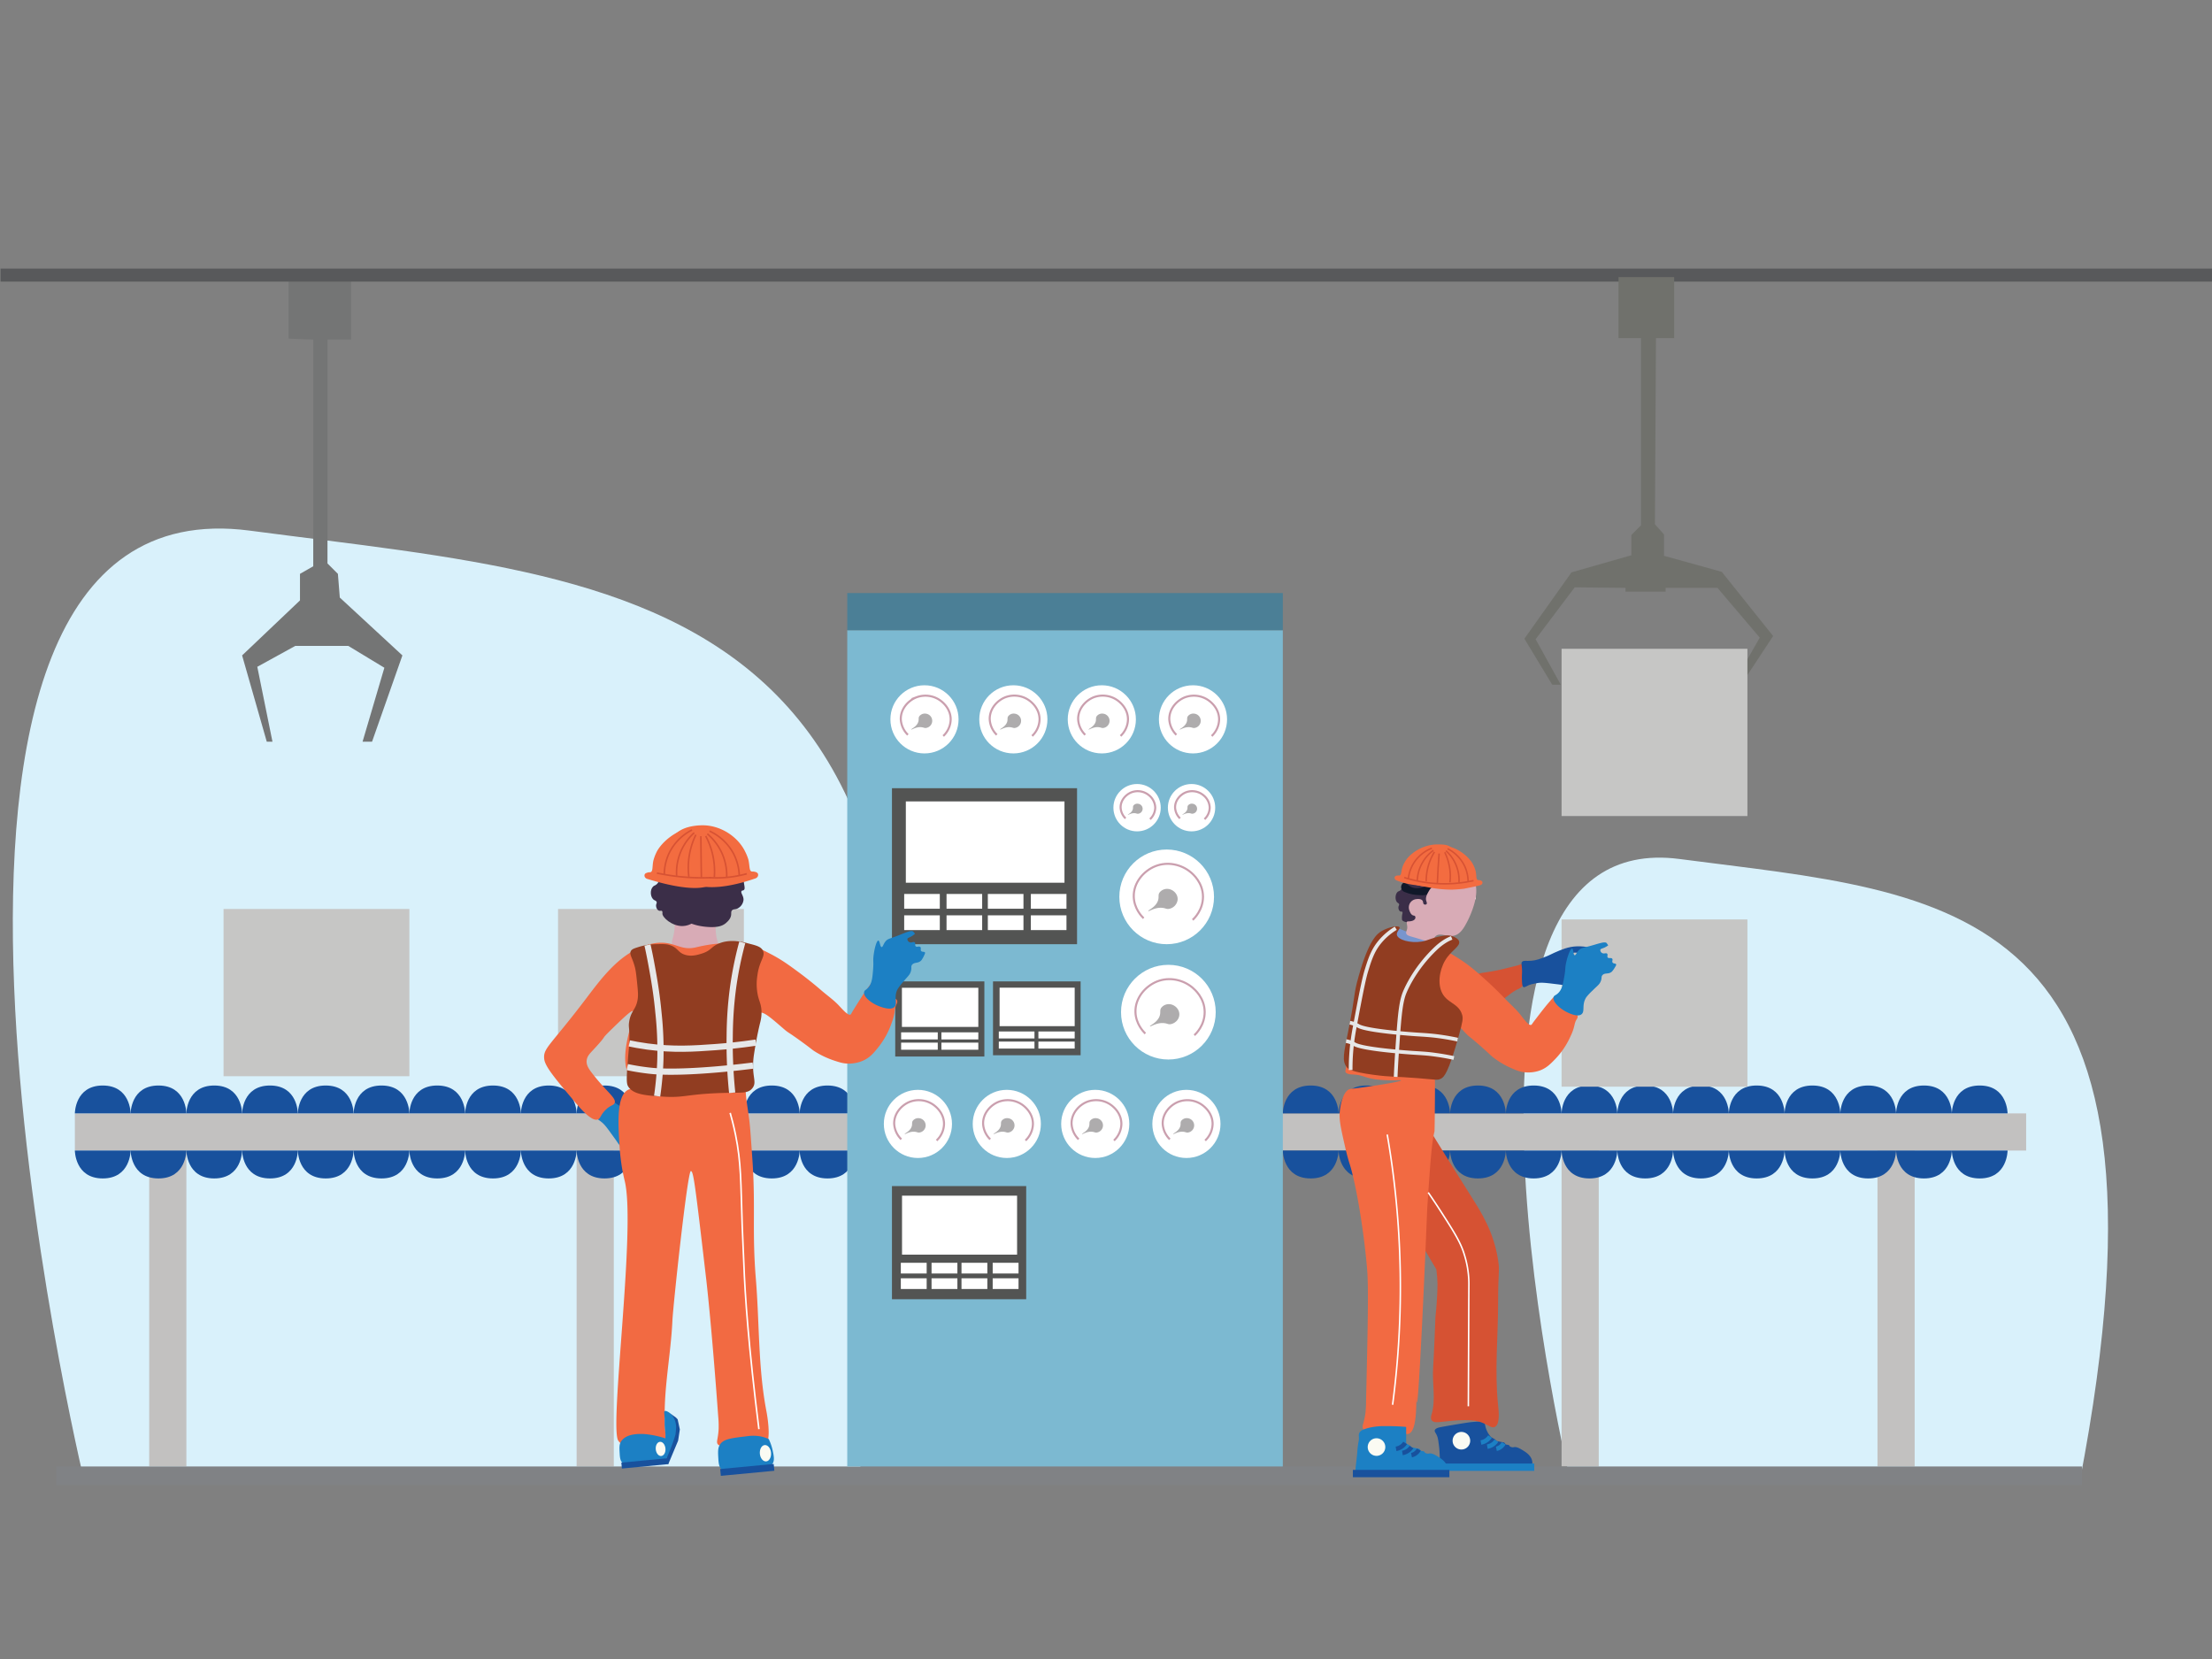 <svg id="Layer_1" data-name="Layer 1" xmlns="http://www.w3.org/2000/svg" viewBox="0 0 1700.79 1275.59"><rect x="0" y="0" width="1700.79" height="1275.59" fill="#808080" stroke="none"/><defs><style>.cls-1{fill:#d9f1fb;}.cls-2{fill:#c2c1c0;}.cls-3{fill:#18519d;}.cls-4{fill:#808285;}.cls-5{fill:#7cb9d1;}.cls-6{fill:#4b7f96;}.cls-7{fill:#535453;}.cls-8{fill:#fff;}.cls-18,.cls-22,.cls-24,.cls-25,.cls-28,.cls-30,.cls-31,.cls-32,.cls-9{fill:none;}.cls-9{stroke:#ca9fae;stroke-width:1.59px;}.cls-12,.cls-18,.cls-22,.cls-24,.cls-25,.cls-28,.cls-30,.cls-31,.cls-32,.cls-9{stroke-miterlimit:10;}.cls-10{fill:#aeacad;}.cls-11,.cls-12{fill:#747575;}.cls-12{stroke:#58595b;stroke-width:10px;}.cls-13{fill:#70716c;}.cls-14{fill:#c6c6c5;}.cls-15{fill:#1c80c4;}.cls-16{fill:#d8abb6;}.cls-17{fill:#f26a42;}.cls-18,.cls-28{stroke:#fff;}.cls-18,.cls-22{stroke-width:1.2px;}.cls-19{fill:#3b2e48;}.cls-20{fill:#fbfbf3;}.cls-21{fill:#f36c40;}.cls-22,.cls-31{stroke:#d75233;}.cls-23{fill:#913d21;}.cls-24,.cls-32{stroke:#e6e7e8;}.cls-24{stroke-width:4.78px;}.cls-25{stroke:#1c80c4;}.cls-25,.cls-30{stroke-width:3.44px;}.cls-26{fill:#d65233;}.cls-27{fill:#7895cd;}.cls-28,.cls-31{stroke-width:1.15px;}.cls-29{fill:#111829;}.cls-30{stroke:#18519d;}.cls-32{stroke-width:2.86px;}</style></defs><path class="cls-1" d="M65.15,1140.32S-121.92,366.51,192.09,408s600.07,41.45,467.06,732.36"/><path class="cls-1" d="M1207.82,1140.32s-123.15-507,83.57-479.84,395,27.16,307.46,479.84"/><rect class="cls-2" x="114.72" y="884.65" width="28.58" height="242.91"/><rect class="cls-2" x="443.36" y="884.65" width="28.58" height="242.91"/><rect class="cls-2" x="1200.68" y="884.65" width="28.58" height="242.91"/><rect class="cls-2" x="1443.59" y="884.65" width="28.58" height="242.91"/><rect class="cls-2" x="57.56" y="856.08" width="600.13" height="28.58"/><rect class="cls-2" x="972.05" y="856.08" width="585.84" height="28.58"/><path class="cls-3" d="M100.43,856.08s0-21.44,21.43-21.44,21.44,21.44,21.44,21.44"/><path class="cls-3" d="M57.56,856.08s0-21.44,21.44-21.44,21.43,21.44,21.43,21.44"/><path class="cls-3" d="M143.3,856.08s0-21.44,21.43-21.44,21.43,21.44,21.43,21.44"/><path class="cls-3" d="M186.16,856.08s0-21.44,21.44-21.44S229,856.08,229,856.08"/><path class="cls-3" d="M229,856.08s0-21.44,21.43-21.44,21.44,21.44,21.44,21.44"/><path class="cls-3" d="M271.9,856.08s0-21.44,21.43-21.44,21.43,21.44,21.43,21.44"/><path class="cls-3" d="M314.76,856.08s0-21.44,21.44-21.44,21.43,21.44,21.43,21.44"/><path class="cls-3" d="M357.63,856.08s0-21.44,21.43-21.44,21.44,21.44,21.44,21.44"/><path class="cls-3" d="M400.5,856.08s0-21.44,21.43-21.44,21.43,21.44,21.43,21.44"/><path class="cls-3" d="M443.36,856.08s0-21.44,21.44-21.44,21.43,21.44,21.43,21.44"/><path class="cls-3" d="M486.23,856.08s0-21.44,21.43-21.44,21.44,21.44,21.44,21.44"/><path class="cls-3" d="M529.1,856.08s0-21.44,21.43-21.44S572,856.08,572,856.08"/><path class="cls-3" d="M572,856.08s0-21.44,21.44-21.44,21.43,21.44,21.43,21.44"/><path class="cls-3" d="M614.83,856.08s0-21.44,21.43-21.44,21.44,21.44,21.44,21.44"/><path class="cls-3" d="M100.43,884.65s0,21.44,21.43,21.44,21.44-21.44,21.44-21.44"/><path class="cls-3" d="M57.56,884.65s0,21.44,21.44,21.44,21.43-21.44,21.43-21.44"/><path class="cls-3" d="M143.3,884.65s0,21.44,21.43,21.44,21.43-21.44,21.43-21.44"/><path class="cls-3" d="M186.16,884.65s0,21.44,21.44,21.44S229,884.65,229,884.65"/><path class="cls-3" d="M229,884.65s0,21.44,21.43,21.44,21.44-21.44,21.44-21.44"/><path class="cls-3" d="M271.9,884.65s0,21.44,21.43,21.44,21.43-21.44,21.43-21.44"/><path class="cls-3" d="M314.76,884.65s0,21.44,21.44,21.44,21.43-21.44,21.43-21.44"/><path class="cls-3" d="M357.63,884.65s0,21.44,21.43,21.44,21.44-21.44,21.44-21.44"/><path class="cls-3" d="M400.5,884.65s0,21.44,21.43,21.44,21.43-21.44,21.43-21.44"/><path class="cls-3" d="M443.36,884.65s0,21.44,21.44,21.44,21.43-21.44,21.43-21.44"/><path class="cls-3" d="M486.23,884.65s0,21.44,21.43,21.44,21.44-21.44,21.44-21.44"/><path class="cls-3" d="M529.1,884.65s0,21.44,21.43,21.44S572,884.65,572,884.65"/><path class="cls-3" d="M572,884.65s0,21.44,21.44,21.44,21.43-21.44,21.43-21.44"/><path class="cls-3" d="M614.83,884.65s0,21.44,21.43,21.44,21.44-21.44,21.44-21.44"/><path class="cls-3" d="M1029.21,856.08s0-21.44,21.43-21.44,21.44,21.44,21.44,21.44"/><path class="cls-3" d="M986.34,856.08s0-21.44,21.44-21.44,21.43,21.44,21.43,21.44"/><path class="cls-3" d="M1072.08,856.08s0-21.44,21.43-21.44,21.43,21.44,21.43,21.44"/><path class="cls-3" d="M1114.94,856.08s0-21.44,21.44-21.44,21.43,21.44,21.43,21.44"/><path class="cls-3" d="M1157.81,856.08s0-21.44,21.43-21.44,21.44,21.44,21.44,21.44"/><path class="cls-3" d="M1200.68,856.08s0-21.44,21.43-21.44,21.43,21.44,21.43,21.44"/><path class="cls-3" d="M1243.54,856.08s0-21.44,21.44-21.44,21.43,21.44,21.43,21.44"/><path class="cls-3" d="M1286.41,856.08s0-21.44,21.43-21.44,21.44,21.44,21.44,21.44"/><path class="cls-3" d="M1329.28,856.08s0-21.44,21.43-21.44,21.43,21.44,21.43,21.44"/><path class="cls-3" d="M1372.14,856.08s0-21.44,21.44-21.44S1415,856.08,1415,856.08"/><path class="cls-3" d="M1415,856.08s0-21.44,21.43-21.44,21.44,21.44,21.44,21.44"/><path class="cls-3" d="M1457.88,856.08s0-21.44,21.43-21.44,21.43,21.44,21.43,21.44"/><path class="cls-3" d="M1500.74,856.08s0-21.44,21.44-21.44,21.43,21.44,21.43,21.44"/><path class="cls-3" d="M1029.21,884.65s0,21.44,21.43,21.44,21.44-21.44,21.44-21.44"/><path class="cls-3" d="M986.34,884.65s0,21.44,21.44,21.44,21.43-21.44,21.43-21.44"/><path class="cls-3" d="M1072.08,884.65s0,21.44,21.43,21.44,21.43-21.44,21.43-21.44"/><path class="cls-3" d="M1114.94,884.65s0,21.44,21.44,21.44,21.43-21.44,21.43-21.44"/><path class="cls-3" d="M1157.81,884.65s0,21.44,21.43,21.44,21.44-21.44,21.44-21.44"/><path class="cls-3" d="M1200.68,884.65s0,21.44,21.43,21.44,21.43-21.44,21.43-21.44"/><path class="cls-3" d="M1243.54,884.65s0,21.44,21.44,21.44,21.43-21.44,21.43-21.44"/><path class="cls-3" d="M1286.41,884.65s0,21.44,21.43,21.44,21.44-21.44,21.44-21.44"/><path class="cls-3" d="M1329.28,884.65s0,21.44,21.43,21.44,21.43-21.44,21.43-21.44"/><path class="cls-3" d="M1372.14,884.65s0,21.44,21.44,21.44S1415,884.65,1415,884.65"/><path class="cls-3" d="M1415,884.65s0,21.44,21.43,21.44,21.44-21.44,21.44-21.44"/><path class="cls-3" d="M1457.88,884.65s0,21.44,21.43,21.44,21.43-21.44,21.43-21.44"/><path class="cls-3" d="M1500.74,884.65s0,21.44,21.44,21.44,21.43-21.44,21.43-21.44"/><rect class="cls-4" x="43.28" y="1127.56" width="1557.49" height="14.29"/><rect class="cls-5" x="651.45" y="484.56" width="334.9" height="643"/><rect class="cls-6" x="651.45" y="455.99" width="334.9" height="28.58"/><rect class="cls-7" x="685.82" y="606.04" width="142.31" height="119.95"/><rect class="cls-8" x="696.49" y="616.2" width="121.98" height="62.52"/><rect class="cls-8" x="695.22" y="687.36" width="27.39" height="11.35"/><rect class="cls-8" x="727.79" y="687.36" width="27.39" height="11.35"/><rect class="cls-8" x="759.54" y="687.36" width="27.39" height="11.35"/><rect class="cls-8" x="792.61" y="687.36" width="27.39" height="11.35"/><rect class="cls-8" x="695.22" y="703.79" width="27.39" height="11.35"/><rect class="cls-8" x="727.79" y="703.79" width="27.39" height="11.35"/><rect class="cls-8" x="759.54" y="703.79" width="27.39" height="11.35"/><rect class="cls-8" x="792.61" y="703.79" width="27.39" height="11.35"/><rect class="cls-7" x="685.82" y="911.97" width="103.22" height="87"/><rect class="cls-8" x="693.56" y="919.34" width="88.47" height="45.34"/><rect class="cls-8" x="692.64" y="970.95" width="19.87" height="8.23"/><rect class="cls-8" x="716.26" y="970.95" width="19.87" height="8.23"/><rect class="cls-8" x="739.29" y="970.95" width="19.87" height="8.23"/><rect class="cls-8" x="763.27" y="970.95" width="19.87" height="8.23"/><rect class="cls-8" x="692.64" y="982.87" width="19.87" height="8.23"/><rect class="cls-8" x="716.26" y="982.87" width="19.87" height="8.23"/><rect class="cls-8" x="739.29" y="982.87" width="19.87" height="8.23"/><rect class="cls-8" x="763.27" y="982.87" width="19.87" height="8.23"/><rect class="cls-7" x="688.34" y="754.59" width="68.53" height="57.76"/><rect class="cls-8" x="693.48" y="759.49" width="58.74" height="30.1"/><rect class="cls-8" x="692.87" y="793.75" width="28.17" height="5.47"/><rect class="cls-8" x="723.84" y="793.75" width="28.38" height="5.47"/><rect class="cls-8" x="692.87" y="801.67" width="28.17" height="5.47"/><rect class="cls-8" x="723.84" y="801.67" width="28.38" height="5.47"/><rect class="cls-7" x="763.52" y="754.59" width="67.36" height="56.78"/><rect class="cls-8" x="768.58" y="759.41" width="57.74" height="29.59"/><rect class="cls-8" x="767.97" y="793.09" width="27.43" height="5.37"/><rect class="cls-8" x="798.42" y="793.09" width="27.9" height="5.37"/><rect class="cls-8" x="767.97" y="800.87" width="27.43" height="5.37"/><rect class="cls-8" x="798.42" y="800.87" width="27.9" height="5.37"/><circle class="cls-8" cx="897.05" cy="689.59" r="36.4"/><path class="cls-9" d="M879.32,706.05c-1.65-1.62-7.28-7.56-7.58-16.42-.36-10.86,7.52-20,16.6-23.63,9.8-3.91,20.35-1.13,27.24,4.69,1.61,1.35,9.33,7.87,9.39,18.76,0,10.27-6.77,16.78-7.94,17.86"/><path class="cls-10" d="M890.51,692c.7-2.57-.22-3.9,1.08-5.77a7.36,7.36,0,0,1,6.85-2.71c3.76.5,7.49,4.07,7,8.48a8.08,8.08,0,0,1-6.85,6.85c-1.63.21-2.12-.39-4.15-.72-6.12-1-11.2,3-11.55,2.35S889,697.46,890.51,692Z"/><circle class="cls-8" cx="874.29" cy="621.02" r="18.2"/><path class="cls-9" d="M865.43,629.25a12.38,12.38,0,0,1-3.79-8.21c-.18-5.43,3.75-10,8.3-11.82a13.58,13.58,0,0,1,13.62,2.35,12.61,12.61,0,0,1,4.69,9.38,12.48,12.48,0,0,1-4,8.93"/><path class="cls-10" d="M871,622.21c.35-1.28-.11-2,.54-2.88A3.69,3.69,0,0,1,875,618a3.85,3.85,0,0,1,.09,7.67c-.81.11-1.06-.2-2.08-.36-3.06-.49-5.59,1.48-5.77,1.17S870.27,625,871,622.21Z"/><circle class="cls-8" cx="710.83" cy="553.1" r="26.2"/><path class="cls-9" d="M698.07,565a18,18,0,0,1-5.45-11.82c-.26-7.81,5.41-14.4,12-17a19.52,19.52,0,0,1,19.6,3.38c1.16,1,6.72,5.67,6.75,13.5a18,18,0,0,1-5.71,12.86"/><path class="cls-10" d="M706.12,554.82c.51-1.85-.15-2.81.78-4.15a5.31,5.31,0,0,1,4.94-1.95,5.54,5.54,0,0,1,.13,11c-1.17.16-1.53-.28-3-.51-4.4-.71-8.05,2.13-8.31,1.68S705.05,558.77,706.12,554.82Z"/><circle class="cls-8" cx="779.16" cy="553.1" r="26.2"/><path class="cls-9" d="M766.41,565A18,18,0,0,1,761,553.13c-.26-7.81,5.41-14.4,11.95-17a19.54,19.54,0,0,1,19.61,3.38c1.15,1,6.71,5.67,6.75,13.5a18,18,0,0,1-5.72,12.86"/><path class="cls-10" d="M774.46,554.82c.5-1.85-.16-2.81.78-4.15a5.29,5.29,0,0,1,4.93-1.95,5.54,5.54,0,0,1,.13,11c-1.17.16-1.52-.28-3-.51-4.4-.71-8,2.13-8.31,1.68S773.38,558.77,774.46,554.82Z"/><circle class="cls-8" cx="847.18" cy="553.1" r="26.2"/><path class="cls-9" d="M834.42,565A17.92,17.92,0,0,1,829,553.13c-.26-7.81,5.4-14.4,11.94-17a19.54,19.54,0,0,1,19.61,3.38c1.15,1,6.71,5.67,6.75,13.5a18,18,0,0,1-5.71,12.86"/><path class="cls-10" d="M842.47,554.82c.5-1.85-.15-2.81.78-4.15a5.29,5.29,0,0,1,4.93-1.95,5.54,5.54,0,0,1,.13,11c-1.17.16-1.52-.28-3-.51-4.4-.71-8.06,2.13-8.31,1.68S841.4,558.77,842.47,554.82Z"/><circle class="cls-8" cx="917.28" cy="553.1" r="26.2"/><path class="cls-9" d="M904.52,565a18,18,0,0,1-5.45-11.82c-.26-7.81,5.41-14.4,11.95-17a19.52,19.52,0,0,1,19.6,3.38c1.16,1,6.72,5.67,6.75,13.5a18,18,0,0,1-5.71,12.86"/><path class="cls-10" d="M912.57,554.82c.51-1.85-.15-2.81.78-4.15a5.31,5.31,0,0,1,4.94-1.95,5.54,5.54,0,0,1,.13,11c-1.17.16-1.53-.28-3-.51-4.4-.71-8.06,2.13-8.31,1.68S911.5,558.77,912.57,554.82Z"/><circle class="cls-8" cx="705.78" cy="864.17" r="26.2"/><path class="cls-9" d="M693,876a18,18,0,0,1-5.46-11.82c-.26-7.82,5.41-14.4,11.95-17a19.52,19.52,0,0,1,19.6,3.38c1.16,1,6.72,5.66,6.76,13.5a17.93,17.93,0,0,1-5.72,12.85"/><path class="cls-10" d="M701.08,865.89c.5-1.85-.16-2.81.78-4.16a5.3,5.3,0,0,1,4.93-1.94,5.54,5.54,0,0,1,.13,11c-1.17.15-1.53-.28-3-.52-4.4-.71-8,2.13-8.31,1.69S700,869.84,701.08,865.89Z"/><circle class="cls-8" cx="774.12" cy="864.17" r="26.2"/><path class="cls-9" d="M761.36,876a17.92,17.92,0,0,1-5.45-11.82c-.26-7.82,5.4-14.4,11.94-17a19.54,19.54,0,0,1,19.61,3.38c1.15,1,6.71,5.66,6.75,13.5a18,18,0,0,1-5.71,12.85"/><path class="cls-10" d="M769.41,865.89c.5-1.85-.15-2.81.78-4.16a5.3,5.3,0,0,1,4.93-1.94,5.54,5.54,0,0,1,.13,11c-1.17.15-1.52-.28-3-.52-4.41-.71-8.06,2.13-8.31,1.69S768.33,869.84,769.41,865.89Z"/><circle class="cls-8" cx="842.13" cy="864.17" r="26.2"/><path class="cls-9" d="M829.37,876a17.92,17.92,0,0,1-5.45-11.82c-.26-7.82,5.41-14.4,11.94-17a19.54,19.54,0,0,1,19.61,3.38c1.15,1,6.71,5.66,6.75,13.5a17.9,17.9,0,0,1-5.71,12.85"/><path class="cls-10" d="M837.42,865.89c.51-1.85-.15-2.81.78-4.16a5.31,5.31,0,0,1,4.93-1.94,5.54,5.54,0,0,1,.14,11c-1.17.15-1.53-.28-3-.52-4.4-.71-8.06,2.13-8.31,1.69S836.35,869.84,837.42,865.89Z"/><circle class="cls-8" cx="912.23" cy="864.17" r="26.2"/><path class="cls-9" d="M899.48,876A17.92,17.92,0,0,1,894,864.2c-.26-7.82,5.41-14.4,12-17a19.52,19.52,0,0,1,19.6,3.38c1.16,1,6.72,5.66,6.76,13.5a17.93,17.93,0,0,1-5.72,12.85"/><path class="cls-10" d="M907.53,865.89c.5-1.85-.16-2.81.77-4.16a5.33,5.33,0,0,1,4.94-1.94,5.54,5.54,0,0,1,.13,11c-1.17.15-1.53-.28-3-.52-4.4-.71-8,2.13-8.31,1.69S906.45,869.84,907.53,865.89Z"/><circle class="cls-8" cx="916.17" cy="621.02" r="18.2"/><path class="cls-9" d="M907.31,629.25a12.43,12.43,0,0,1-3.79-8.21c-.18-5.43,3.76-10,8.3-11.82a13.57,13.57,0,0,1,13.62,2.35,12.57,12.57,0,0,1,4.69,9.38,12.44,12.44,0,0,1-4,8.93"/><path class="cls-10" d="M912.9,622.21c.35-1.28-.1-2,.54-2.88a3.7,3.7,0,0,1,3.43-1.36,3.85,3.85,0,0,1,.09,7.67c-.81.11-1.06-.2-2.07-.36-3.06-.49-5.6,1.48-5.78,1.17S912.16,625,912.9,622.21Z"/><circle class="cls-8" cx="898.35" cy="778.25" r="36.4"/><path class="cls-9" d="M880.62,794.71c-1.65-1.62-7.28-7.56-7.57-16.41-.37-10.87,7.51-20,16.59-23.64,9.8-3.91,20.36-1.12,27.25,4.69,1.6,1.36,9.33,7.88,9.38,18.76.05,10.27-6.76,16.78-7.94,17.87"/><path class="cls-10" d="M891.81,780.64c.7-2.57-.21-3.9,1.08-5.77a7.39,7.39,0,0,1,6.86-2.71c3.75.5,7.48,4.08,7,8.48-.4,4-4,6.49-6.85,6.86-1.63.21-2.12-.4-4.15-.73-6.12-1-11.2,3-11.55,2.35S890.31,786.13,891.81,780.64Z"/><polygon class="cls-11" points="240.85 261.12 240.85 435.4 230.65 441.23 230.65 461.65 186.16 503.94 205.12 570.3 209.5 570.3 197.83 512.69 227 496.65 267.83 496.65 295.54 513.42 278.77 570.3 286.06 570.3 309.4 503.94 261.27 459.46 259.81 441.23 251.79 433.21 251.79 261.12 270.02 261.12 270.02 211.53 221.9 211.53 221.9 260.39 240.85 261.12"/><line class="cls-12" x1="0.41" y1="211.53" x2="1700.79" y2="211.53"/><polygon class="cls-13" points="1273.27 259.96 1287.25 259.96 1287.25 213.07 1244.48 213.07 1244.48 259.96 1261.76 259.96 1261.76 403.9 1254.35 411.31 1254.35 426.93 1208.29 440.09 1172.1 491.09 1193.48 526.46 1200.06 526.46 1180.73 491.5 1210.76 451.61 1249.83 452.02 1249.83 454.9 1280.67 454.9 1280.67 452.02 1320.57 452.02 1353.06 490.27 1334.55 522.76 1341.13 522.76 1363.34 489.04 1323.86 439.68 1279.44 427.35 1279.44 410.89 1272.45 403.08 1273.27 259.96"/><rect class="cls-14" x="1200.68" y="498.85" width="142.89" height="128.6"/><rect class="cls-14" x="1200.68" y="706.95" width="142.89" height="128.6"/><rect class="cls-14" x="429.08" y="698.9" width="142.89" height="128.6"/><rect class="cls-14" x="171.88" y="698.9" width="142.89" height="128.6"/><path class="cls-15" d="M466.23,842.26c-1.26.09-1.51,1.11-4,3.71-2.68,2.78-3.81,3.09-7.44,6.88-2,2.09-2.59,3-2.35,3.77.3,1,1.63,1.13,3.51,1.88s3.23,1.74,5.93,3.73c2.33,1.71,3.72,3.44,6.61,7.34,7.91,10.67,7.57,11.35,9.1,11.75,4.81,1.25,12.83-4.24,16.77-10.2,1.07-1.62,2.43-4.17,4.2-4.06,1.51.09,1.86,2,4.36,3.94s6.07,2.94,6.72,2.1c.83-1.08-2.88-5.33-4.78-7.27-4.83-5-10.46-7.36-15.89-9.72-3.7-1.6-3.86-1.38-6.88-2.84-4.45-2.16-7.25-3.52-10.15-6.19C468.8,844.2,468.07,842.12,466.23,842.26Z"/><path class="cls-16" d="M550.07,705.78c-2.86-3.52-9.1,1.23-18.8-1.37-7.46-2-10.5-6.62-12.66-5.15-2,1.37.59,5.37.11,13.79s-3.49,11.32-1.28,14.37c1.78,2.48,5.55,3.1,9.29,3.71a29.9,29.9,0,0,0,6.81.26c11.34-.57,17-.85,18.41-3.21s-1-3.94-1.58-11.71C549.85,709.38,551.68,707.74,550.07,705.78Z"/><path class="cls-17" d="M670.62,755.7c-.72.11-1.94,1.84-4.37,5.29-2.14,3-4.39,6.46-8.81,13.54-.46.74-.93,1.46-1.38,2.21-1.69,2.79-1.69,3.13-2.1,3.34-1.87,1-6.21-4-9-7-4.13-4.36-9.11-7.82-13.65-11.76-1.38-1.2-8.36-7.22-17.33-13.84-7.39-5.45-13.12-9.65-21.51-14-5.63-2.9-9.25-4.76-14.7-6.26-8.65-2.38-15.45-2.07-24.69-1.66a63.84,63.84,0,0,0-6.44.6c-6.24.91-10,1.92-12.25,2.4-11.3,2.42-15.65-4.78-29-3.58a40.89,40.89,0,0,0-12,3.16c-18.18,7-31,24.13-42.32,39.09-28.21,37.27-33.54,38.5-32.63,47,.64,5.85,8.36,15,23.8,33.31,5,5.91,13.08,15.09,17.6,13.15,2-.85,1.76-3.18,5.5-7,4.17-4.28,6.58-3.56,7.28-5.74,1.21-3.75-5.48-7.75-16.29-21.41-3.26-4.11-5.69-7.27-5.24-11.23.35-3.08,2.26-5.08,4.44-7.41,13.94-14.94,3.92-6.05,16.24-18,12.69-12.33,14.21-12.91,15-12.44,1.51.94-.39,5.95-1.83,11.32-2.34,8.68-7.35,27.3-1.49,37.49,8.63,15,40.94,12,50.39,11.1,13.18-1.22,21.62-4.62,21.85-3.85.29,1-13,7.29-29.24,8.26a72.21,72.21,0,0,1-7.71.06c-2.84-.18-7.09-.5-12.21-1.11-18.2-2.16-20-4.65-23.55-2.81-9.18,4.71-7.74,26.4-6.5,45,.48,7.28,1.7,14.59,1.7,14.59.52,3.16,1.2,6.51,2.22,10.77,8.67,36.23-12.05,189.25-5,199.46,8,11.65,37,.44,36.61-2.62-3.52-29.7,3.62-59.71,5-89.59.53-11.69,11.62-115.06,14.18-115.1,2,0,3.21,9.34,11.9,83.9,0,0,4.19,36,9.12,104.58a78.78,78.78,0,0,1,.35,9.66c-.38,7.94-2.14,10.16-.57,12s4.1.5,16.28.26c4.82-.09,9,0,9,0,2.39.06,4.17.16,5.52.25a22.41,22.41,0,0,0,5.13,0c6-2,1.46-25.52,1.46-25.52-6.52-33.53-5.41-68.11-8.2-102.17-3-36.15-.15-55.57-2.65-91.59-1.14-16.46-1.71-24.69-2.3-29.55-1.76-14.44-3.3-19.22-2.86-30,.28-6.76,1.18-12.4,2.56-20.94,1.29-8.07,1.12-4.69,4.14-20.07,1.93-9.81,2.13-11.84,3.86-12.48,3.27-1.21,8.72,3.77,19.23,12.81.18.16.85.75,1.8,1.46,1.6,1.18,2.94,1.82,10.52,7.29,9.33,6.74,8.53,6.66,12.06,8.78a69.64,69.64,0,0,0,14.19,6.48c3.86,1.26,6.31,2.06,9.86,2.19a27.37,27.37,0,0,0,11.81-2.16c5.62-2.46,8.64-6.26,12.28-10.83a62.77,62.77,0,0,0,9.79-17.9c3.48-9.23,1.82-10.69,3.94-14.89a3.51,3.51,0,0,0,.39-2.75c-.68-1.65-3.3-1.89-4.65-2.17C677.15,765.57,675,755,670.62,755.7Z"/><line class="cls-18" x1="567.41" y1="775.92" x2="560.34" y2="824.33"/><path class="cls-19" d="M544.58,642.33c-3.19-1.7-8.57-1-12.26.84-1.73.84-4.73,2.3-6,5.13-.62,1.41-.51,2.51-1.64,3.3-1.34.93-2.65.17-4.78.45-3.12.41-6.38,2.84-7.34,5.51-1.16,3.21,1.21,6.17-.39,7.26-.7.48-1.22-.05-2.11.36-1.88.88-1,3.91-2.34,9.21-.92,3.57-2,4.84-2.87,5.57-1.27,1.09-1.76.79-2.7,1.7-2.7,2.64-2.11,8.63.81,10.35.7.42,1.57.61,1.92,1.43s-.39,1.41-.45,2.77c-.08,1.73,1,3.75,2.53,4.09.86.19,1.45-.26,2,.13s.39,1.59.36,1.89c-.27,2.89,7.33,10,15.76,9.71,6-.22,10.22-4.16,12.06-5.94,3.36-3.25,7.3-8.77,9.9-41.37C548.28,649.4,548.05,644.18,544.58,642.33Z"/><path class="cls-19" d="M548.08,712.83c2.69-.09,6.94-.3,10.25-3.26,1.27-1.14,3.47-3.12,3.83-6.05.18-1.45-.17-2.47.6-3.44.92-1.15,2.22-.7,4-1.39a8.37,8.37,0,0,0,4.92-6.68c.2-3.26-2.54-5.58-1.45-6.93.49-.59,1.06-.19,1.72-.76,1.39-1.21-.12-3.89-.25-9.17-.08-3.55.54-5,1.09-5.83.82-1.28,1.31-1.1,1.89-2.15,1.66-3-.3-8.57-3.21-9.6-.7-.25-1.49-.26-2-1s0-1.41-.29-2.7c-.35-1.65-1.8-3.33-3.15-3.35-.78,0-1.18.53-1.72.27s-.72-1.27-.77-1.71a15.73,15.73,0,0,0-1.62-5.54c-1.42-1.83-8.56.21-14.77,4-15.87,9.75-37.2,38.18-26.56,54.41C528,713.27,546.88,712.87,548.08,712.83Z"/><path class="cls-15" d="M667.47,759.45c2.94-3.27,3.32-7.34,3.87-14.29.48-6.08-.22-5.9.38-10.65.71-5.75,2.4-11.39,3.62-11.31s1.23,4.9,2.56,5c.92.05,1.27-2.24,2.9-4.28s3.06-2.07,8.49-4.11c6.5-2.45,11.47-5,12.89-3.49,0,0,.14.14,1.37,1.61a16.21,16.21,0,0,1-3.09,2.21c-1.63.89-2.6,1-2.79,1.83a2.6,2.6,0,0,0,1.63,2.46c1.65.76,3.1-.64,4,.14s-.08,2.23.82,3.05,2.65-.34,3.53.54-.2,2.11.64,3.07,2.42.27,2.89,1.12c.22.39.07.88-.65,2.32a19.19,19.19,0,0,1-2.09,3.68c-2.41,2.69-5.36,1.19-7.15,3.46-1.11,1.42-.11,2.16-.92,5s-2.26,3.69-6,8.23a43,43,0,0,0-4.18,5.45c-3.34,6.37.27,11.11-2.52,13.81s-9.62.21-12.08-.77c-5.51-2.17-12-7.09-11.15-10.81C664.75,761.28,665.79,761.33,667.47,759.45Z"/><path class="cls-18" d="M561.42,855.71c1,3.56,2.62,9.43,4.12,16.77,4.41,21.63,4,36.33,5.15,70.16.34,9.72.9,19.43,1.26,29.15.88,24.07,3.54,63,11.57,127.08"/><path class="cls-15" d="M574.7,1104.27a31.53,31.53,0,0,1,9.06,0,28.89,28.89,0,0,1,7.3,2.19,39.52,39.52,0,0,1,3,8.59c.9,4.12,1.93,8.83-.77,11.18a7.22,7.22,0,0,1-2.17,1.21c-2.26.88-4.19.36-6.12.44s-4.14.21-7.26.47c-10.23.85-18.76,2-18.76,2a5.79,5.79,0,0,1-3.36-.21c-2.82-1.27-3.11-5.44-3.29-8.57-.32-5.52-.5-8.62,1.65-11.42C556.8,1106.38,562.77,1105.68,574.7,1104.27Z"/><rect class="cls-3" x="571.93" y="1109.51" width="5.27" height="41.32" transform="translate(1645.3 451.26) rotate(84.57)"/><path class="cls-20" d="M589.14,1123.66c2.37-.23,4-3.22,3.69-6.69s-2.51-6.09-4.88-5.87-4,3.22-3.7,6.69S586.77,1123.88,589.14,1123.66Z"/><path class="cls-15" d="M495.92,1102.67a67,67,0,0,1,9.25,1.5c2.67.6,4.87,1.25,6.44,1.75a35.16,35.16,0,0,0-.1-5.18,54,54,0,0,1-.49-5.45c0-1.09,0-1.42,0-2.53.1-5.4-.81-7.22,0-7.77,1-.74,4.67,1.35,7,4.46,8.22,10.92-2.7,29.85-6,32.3a9.29,9.29,0,0,1-1.89,1.06c-2,.76-3.63.31-5.31.38s-3.59.17-6.3.4c-8.88.74-16.28,1.7-16.28,1.7a5.13,5.13,0,0,1-2.92-.17c-2.44-1.11-2.7-4.73-2.85-7.44-.28-4.79-.43-7.48,1.43-9.92C482.28,1102,492.1,1102.43,495.92,1102.67Z"/><rect class="cls-3" x="493.51" y="1107.22" width="4.57" height="35.86" transform="translate(1568.99 525.13) rotate(84.57)"/><path class="cls-20" d="M508.45,1119.5c2.05-.2,3.49-2.8,3.2-5.81s-2.18-5.29-4.24-5.09-3.49,2.79-3.2,5.8S506.39,1119.69,508.45,1119.5Z"/><path class="cls-3" d="M513.86,1125.73q3.76-9,7.54-18l1.33-8.64-1.69-7.79-1.33-1.39-4.19-3a14.58,14.58,0,0,1,4.3,11.43l-.42,4.58c-.76,2.58-1.64,5.26-2.65,8a138.65,138.65,0,0,1-5.74,13.51Z"/><path class="cls-21" d="M549.16,637.35c-3.55-2.56-7.65-2.29-13.27-1.81-16.66,1.43-28.31,13.39-31.34,20.22a33.89,33.89,0,0,0-2.19,6c-.92,4.39-.24,8-2,8.79-.65.29-1.08-.08-2.58.41-.9.29-1.68.55-2.06,1.3a2.52,2.52,0,0,0,.19,2.24,3.14,3.14,0,0,0,1.87,1.31c38.93,12,47.6,4.85,47.6,4.85C558.42,670,559.14,644.56,549.16,637.35Z"/><path class="cls-21" d="M517.29,644.3c4.92-9.22,19.15-9.65,22-9.73,14.6-.41,28.13,8.83,33.6,20.13a36.06,36.06,0,0,1,2.51,6.17c1.12,4.58.53,8.41,2.37,9.16.7.28,1.13-.12,2.72.34a3.24,3.24,0,0,1,2.22,1.29,2.68,2.68,0,0,1-.13,2.36,3.41,3.41,0,0,1-1.92,1.44c-34.08,11.76-46.55,4.37-46.55,4.37C521.8,672.52,511.45,655.2,517.29,644.3Z"/><path class="cls-22" d="M545.54,639A40,40,0,0,1,563.81,656a39.14,39.14,0,0,1,4.61,17.52"/><path class="cls-22" d="M543.86,641.16a41.9,41.9,0,0,1,14.91,33.3"/><path class="cls-22" d="M542.63,642.8a58,58,0,0,1,6.61,31.68"/><path class="cls-22" d="M574.2,671.83A87.46,87.46,0,0,1,564,674a86.41,86.41,0,0,1-18.71.81"/><path class="cls-22" d="M532.08,638.15a39.31,39.31,0,0,0-17.35,17.34,38.37,38.37,0,0,0-3.94,17.32"/><path class="cls-22" d="M533.79,640.27A41.45,41.45,0,0,0,522.59,657a41,41,0,0,0-2.31,16.4"/><path class="cls-22" d="M535.05,641.84a58,58,0,0,0-5.4,32.25"/><path class="cls-22" d="M505.07,671.3q4.83,1,10.06,1.82a168.37,168.37,0,0,0,31.93,1.67"/><path class="cls-22" d="M538.87,642.93q.09,11.33.27,22.73.08,4.5.16,9"/><path class="cls-23" d="M553.14,725.29c-6.48,2.54-6,5.43-13.25,7.81-3.22,1-8.2,2.67-13.44.93s-5.11-5.11-11-7.2c-3-1.07-5.78-1-11.34-.84a46.87,46.87,0,0,0-12.92,2.08c-3.54,1.12-5.33,1.7-6.11,3.15-1.37,2.55,1,4.92,2.87,11.65.91,3.24,1.2,6,1.79,11.64.69,6.63,1,9.94.65,13.12-1.1,8.8-5.3,9.18-6.66,18.12-.67,4.39.39,4,.2,13.5-.12,5.66-.53,7.54-1.05,14.28-1,12.66-1.47,19-.09,21.47,3.66,6.58,13.65,7.34,27.2,8.21,14.76.94,17.43-1.44,38.06-2.53,20.87-1.11,26.54.88,30.4-3.93,4.21-5.23-1.3-9.07,1.34-26.37,2-13.34,4.63-23.86,4.63-23.86a30,30,0,0,0,1.05-9.84c-.31-4.46-1.54-6.49-2.54-10.39a41.4,41.4,0,0,1-.59-16.14c1.42-11.61,6.51-14.82,4.2-19.32-1.54-3-5-3.86-11.44-5.5a46.59,46.59,0,0,0-5.88-1.3C566.9,723.72,560,722.57,553.14,725.29Z"/><path class="cls-24" d="M570.74,724.57a275.64,275.64,0,0,0-7.35,36.76,291.23,291.23,0,0,0-2.32,34.89,366.56,366.56,0,0,0,1.91,44"/><path class="cls-24" d="M497.85,726.61c1,4.41,2.21,10.36,3.48,17.42,1.46,8,3.53,19.63,4.94,34.54a269.61,269.61,0,0,1,1.5,35.78,244.29,244.29,0,0,1-2.51,28.44"/><path class="cls-24" d="M579,819.32c-11.39,1.44-20.84,2.35-27.52,2.92-32.94,2.81-46.75,1.53-50.9,1.1a179.43,179.43,0,0,1-18.26-2.85"/><path class="cls-24" d="M581.23,801.66c-12.73,1.89-23.46,2.9-31.38,3.47-16.23,1.18-32,2.23-52-.46-6-.81-10.85-1.75-14-2.42"/><path class="cls-3" d="M1108.58,1097.14c18.93-3.38,22.74-3.7,22.74-3.7,4.33-.37,7.89-.65,10.28-.84a19,19,0,0,0,2.1,8.42,18.63,18.63,0,0,0,2.72,3.9l3.2,1.85,1,1.18,6,1.2,1.2,1.51,2.4.4a2.87,2.87,0,0,0,.92,1.18,4,4,0,0,0,3,.45c2.23-.32,4.36,1,7.2,2.71,1.57,1,6.1,3.72,6.76,8.15a3.51,3.51,0,0,1-.45,2.85c-1,1.14-3.11.56-5.81.25s-5.39.06-8.08,0c-1.18,0-12.45-.06-35-.13-11.8,0-17.72,0-18.34.19a2.79,2.79,0,0,1-2.38.06c-.91-.57-.9-2-1-5.51,0-1.51-.11-3.38-.19-4.81-.17-3.08-.5-5.4-.76-7.13a29.81,29.81,0,0,0-.76-4.24c-1-3.18-2.47-4-2.14-5.3C1103.62,1098.06,1106.74,1097.47,1108.58,1097.14Z"/><rect class="cls-15" x="1139.77" y="1091.02" width="5.64" height="74.21" transform="translate(2270.71 -14.47) rotate(90)"/><path class="cls-20" d="M1123.66,1114.52a6.76,6.76,0,1,0-6.76-6.76A6.76,6.76,0,0,0,1123.66,1114.52Z"/><path class="cls-25" d="M1145.67,1104.58a10.64,10.64,0,0,1-2.7,2.78,10.52,10.52,0,0,1-4.3,1.77"/><path class="cls-25" d="M1150.55,1107.76a10.43,10.43,0,0,1-7,4.55"/><path class="cls-25" d="M1156.2,1109.72a9.3,9.3,0,0,1-2.18,2.59,7.92,7.92,0,0,1-3.47,1.64"/><path class="cls-26" d="M1135,750.28c1.57-3,6-1.55,22-5.51,6.42-1.59,9.63-2.38,9.91-2.47,4.56-1.53,6.08-2.6,7.13-1.79,1.46,1.13-.67,3.83-1.68,12.47a9.33,9.33,0,0,1-1.85,5.22,7.94,7.94,0,0,1-3,2.19c-7.1,3.15-11,9.19-16.51,9.43C1142.26,770.22,1132.16,755.82,1135,750.28Z"/><path class="cls-26" d="M1075.85,837.92c5-2,12.05,13.6,55.61,82.43,7.58,12,17.07,26.82,20.42,48.56,1.38,8.94,0,7.8,0,32.57,0,26.3-2.78,52.76,0,78.92.46,4.28,1.68,14.68-2.53,16.75-2.27,1.11-4.22-.9-9.06-3-8-3.41-18.48-2.32-33.66-.73-1.24.13-4.43.48-5.76-1.27-1.13-1.49-.39-3.81-.17-4.53,3.47-11.52.39-24.08,1.22-36.08.35-5.2.61-11.12,1.13-23,.22-5.13.42-10.28.42-10.28.18-4.8.17-5.09.19-5.25V1013c1.85-17.42,1.59-26.45,1.59-26.45-.07-2.44-.26-6.06-.83-10.48q-7.47-12.52-14.9-25.39-3.19-5.54-6.33-11l-.57-3.86q-.94-6.59-1.66-13c-1.37-8.09-3.11-19.52-4.56-33.31C1072.91,856.35,1071.17,839.76,1075.85,837.92Z"/><path class="cls-17" d="M1195.69,766c-.7,0-2,1.6-4.72,4.72-2.34,2.74-4.85,5.85-9.77,12.3l-1.54,2c-1.89,2.55-1.92,2.88-2.34,3-1.9.77-5.64-4.46-8.08-7.58-3.6-4.6-8.1-8.41-12.13-12.64-1.23-1.29-7.43-7.76-15.5-15-6.65-6-11.82-10.54-19.54-15.5-5.18-3.32-8.51-5.46-13.65-7.41-8.15-3.1-14.77-3.43-23.75-3.88-9.32-.46-14-.69-18.36,1.18-6.79,2.9-10.33,8.28-14,14-7,11-9.36,21.23-11.45,30.91-1.65,7.61-2.53,15.68-4.3,31.84-.36,3.32-1.16,11.1-1.44,14s-.2,2.55-.32,3.46c-.26,1.88-.45,2.25-.26,2.77.65,1.82,4.56,2,5.56,2,9.66.47,8.88,3.39,23.75,4.29,8.77.53,13.34-.23,13.4.25.12,1.14-25.43,4.82-29.06,5.31-4.44.6-6.67.9-7.62,1a10,10,0,0,0-2.49.3c-4.5,1-7.17,9.68-7.9,16.82-.52,5.13,0,9.48,2.48,20.7,2.14,9.51,3.21,14.27,5,19.86,5.17,16.4,11,51.63,13.49,80.88,1.2,14.25.55,43.72-.8,102.08a74.88,74.88,0,0,1-.55,9.38c-1.09,7.65-3,9.64-1.65,11.59s3.92.86,15.73,1.75c4.68.35,8.75.85,8.75.85,8.23,1,8.89,1.68,10.29,1.26,6.19-1.87,6-19,6.17-29.31.11-7.21-.36,39.09,4.31-54.58,1.18-23.64,2-42.82,2.2-46.91,1.74-40,1.54-39.33,2.22-49.12,2-29.33,3-44,5.15-52.61.15-.64.51-37.79.33-39.72a11.11,11.11,0,0,1,1.52-6.57c.49-.83,3.7-9.15,10.11-25.78a73.53,73.53,0,0,0,2.83-7.9c.35-1.78.34-2.68,1-3,1.45-.66,4,3.14,8.34,7.58,2.83,2.93,2.12,1.71,11.12,9.6,8.42,7.39,7.64,7.23,10.86,9.6a67.65,67.65,0,0,0,13.14,7.59c3.63,1.57,5.92,2.57,9.35,3a26.71,26.71,0,0,0,11.63-1c5.66-1.86,8.94-5.26,12.88-9.35a60.66,60.66,0,0,0,11.12-16.43c4.22-8.62,2.75-10.18,5.18-14a3.36,3.36,0,0,0,.63-2.63c-.5-1.65-3-2.13-4.29-2.52C1201.1,776.11,1200,765.71,1195.69,766Z"/><path class="cls-3" d="M1170.25,739.63c-.77,1-.21,1.81,0,5.3.22,3.76-.31,4.77,0,9.86.17,2.81.41,3.82,1.14,4.17s1.88-.42,3.66-1.26,3.37-1.16,6.57-1.77c2.76-.53,4.92-.39,9.6.12,12.85,1.4,13.11,2.1,14.41,1.27,4.06-2.61,5.44-12,3.79-18.7-.45-1.84-1.37-4.49-.13-5.69,1.06-1,2.67,0,5.69-.5s6.11-2.39,5.93-3.42c-.22-1.3-5.7-1.46-8.33-1.39-6.73.19-12.17,2.61-17.44,4.93-3.58,1.58-3.53,1.84-6.57,3-4.48,1.75-7.29,2.85-11.12,3.16C1173.33,739.08,1171.37,738.22,1170.25,739.63Z"/><polygon class="cls-27" points="1103.79 733.18 1108.34 727.61 1073.97 713.22 1072.96 729.65 1103.79 733.18"/><line class="cls-28" x1="1078.6" y1="769.83" x2="1064.45" y2="824.58"/><path class="cls-19" d="M1107.2,658c-2.14-1.58-6-1.39-8.72-.26-1.27.53-3.5,1.46-4.56,3.6-.52,1.06-.53,1.93-1.38,2.47-1,.63-1.88-.06-3.41,0a6.78,6.78,0,0,0-5.56,3.79c-1,2.44.45,4.94-.75,5.68-.53.33-.86-.13-1.52.13-1.39.55-1,3-2.28,7.08-.89,2.74-1.74,3.65-2.4,4.17-1,.76-1.3.48-2,1.13-2.09,1.88-2.07,6.64-.12,8.22.46.37,1.07.59,1.26,1.26s-.37,1.08-.51,2.15c-.17,1.35.49,3,1.52,3.41.59.22,1-.09,1.39.25s.21,1.16.13,1.52a12.93,12.93,0,0,0-.26,4.67c.62,1.85,7,2.87,12.39.89,10.4-3.85,13.65-17.77,17-32.35C1110.8,661.51,1108.34,658.85,1107.2,658Z"/><path class="cls-29" d="M1097.09,681.25c-1.72.63-6.1,2.21-9.85,1.46-4.55-.92-6.13-4.86-8.15-3.92a3.94,3.94,0,0,0-1.77,3.35,3.89,3.89,0,0,0,.44,1.83,4.64,4.64,0,0,0,2.59,2,31.87,31.87,0,0,0,8,2.08c5.46.41,8.2.62,10.36-1.2,2.42-2,3.32-5.8,2.34-6.63C1100.42,679.68,1099.36,680.43,1097.09,681.25Z"/><path class="cls-15" d="M1197.88,763.76c3.14-2.9,3.88-6.8,5-13.48,1-5.84.34-5.73,1.35-10.27,1.22-5.51,3.37-10.81,4.55-10.62s.74,4.86,2,5.06c.88.13,1.43-2.05,3.2-3.88s3.15-1.72,8.59-3.2c6.52-1.77,11.56-3.76,12.8-2.19,0,0,.13.15,1.18,1.69a15.79,15.79,0,0,1-3.2,1.85c-1.65.71-2.61.78-2.86,1.52a2.51,2.51,0,0,0,1.35,2.52c1.53.89,3.06-.33,3.87.51s-.28,2.16.51,3,2.59-.08,3.37.84-.39,2,.33,3,2.32.49,2.7,1.35c.17.4,0,.87-.84,2.19a18.74,18.74,0,0,1-2.36,3.37c-2.59,2.38-5.3.66-7.25,2.7-1.2,1.26-.3,2.08-1.34,4.71s-2.52,3.36-6.57,7.42a42,42,0,0,0-4.55,4.88c-3.82,5.87-.76,10.78-3.71,13.14s-9.33-.68-11.62-1.85c-5.14-2.61-11-8-9.8-11.49C1195.07,765.28,1196.07,765.42,1197.88,763.76Z"/><path class="cls-15" d="M1048,1099.35c6.85-3,16.18-2.83,16.18-2.83,4.36,0,10.16,0,17,.64v12.63l3.2,1.85,1,1.18,6,1.2,1.21,1.52,2.4.4a2.93,2.93,0,0,0,.92,1.18,4,4,0,0,0,3,.44c2.23-.31,4.37,1,7.2,2.72,1.58,1,6.11,3.72,6.76,8.15a3.44,3.44,0,0,1-.44,2.84c-1,1.14-3.11.57-5.81.25s-5.39.07-8.09,0c-1.17,0-12.44-.06-35-.12-11.8,0-17.71-.05-18.33.19-.33.12-1.62.64-2.39.06s-.63-2-.25-5.31c.27-2.3.51-4.6.77-6.9.38-3.43.18-2.92.55-6.21.65-5.74,1.05-5.31,1-7.58-.07-1.67-.31-2.71.33-3.94A5.54,5.54,0,0,1,1048,1099.35Z"/><rect class="cls-3" x="1074.5" y="1095.89" width="5.64" height="74.21" transform="translate(2210.32 55.68) rotate(90)"/><path class="cls-20" d="M1058.39,1119.39a6.76,6.76,0,1,0-6.76-6.76A6.76,6.76,0,0,0,1058.39,1119.39Z"/><path class="cls-30" d="M1080.39,1109.45a10.13,10.13,0,0,1-2.69,2.78,10.52,10.52,0,0,1-4.3,1.77"/><path class="cls-30" d="M1085.28,1112.63a10.35,10.35,0,0,1-2.7,2.78,10.49,10.49,0,0,1-4.29,1.77"/><path class="cls-30" d="M1090.92,1114.6a9.36,9.36,0,0,1-2.17,2.58,7.85,7.85,0,0,1-3.47,1.65"/><path class="cls-28" d="M1066.62,872.33a686.78,686.78,0,0,1,4.13,207.79"/><path class="cls-28" d="M1129,1081.29c0-.48.3-71.94.3-72q.06-14.31.07-14.34c.05-7.54.09-8.55,0-10.31a75.64,75.64,0,0,0-3.48-20.05c-2.8-9.28-7.79-17.17-17.67-32.56-4.17-6.5-7.72-11.73-10.06-15.12"/><path class="cls-8" d="M1134.76,681.49l-20.74,1.9,1,10.2,19.69-2.21Z"/><path class="cls-16" d="M1099,684.54c-1.6,2.73-3.16,5.39-2.4,8,.24.81.8,2,.25,2.65a1.62,1.62,0,0,1-1.89.13c-1-.59-.43-1.83-1.27-2.91-1.13-1.45-3.65-1.21-4.42-1.13a6.71,6.71,0,0,0-4.42,2.14,6.55,6.55,0,0,0-1.52,3.16,6.9,6.9,0,0,0,.51,3.92c.43,1.09,1.07,2.68,2.52,3.28.76.32,1.33.19,1.69.71a2,2,0,0,1,0,1.95c-.73,1.43-2.8,1.77-3.54,1.89-1.57.26-2.18-.12-2.66.38s-.06,1.71.13,3.29c.39,3.21-1.2,4-.76,5.68.56,2.13,3.36,2,13,5.18,3.13,1,4.87,1.77,6.57.89s1.6-2.55,3.11-3.94c3.28-3,8.68.81,14-.37,5.16-1.15,8-6.48,10.44-11.21.71-1.34,12.9-25.09,2.75-33.59C1121.78,666.82,1102.3,678.9,1099,684.54Z"/><path class="cls-21" d="M1099,651.36a21.67,21.67,0,0,1,10.1-1.38c12.69,1.08,21.57,10.19,23.88,15.39a26.37,26.37,0,0,1,1.67,4.54c.7,3.34.18,6.11,1.5,6.69.49.23.82-.05,2,.31a2.44,2.44,0,0,1,1.58,1,1.93,1.93,0,0,1-.15,1.7,2.44,2.44,0,0,1-1.43,1c-1.47.46-6.22,1.51-12.69,2.75-1.15.13-2.66.29-4.42.42,0,0-2.33.18-4.35.25a94.12,94.12,0,0,1-16.32-1.39c-9.94-1.77-14.91-2.65-16.14-4.49C1079.9,671.79,1087.1,656.08,1099,651.36Z"/><path class="cls-21" d="M1115.65,651.66c-2.36-2.27-5.55-2.32-9.91-2.38-12.74-.18-22.47,8-25.28,13a25.94,25.94,0,0,0-2.12,4.34c-1,3.26-.79,6.07-2.16,6.52-.51.17-.81-.14-2,.11a2.36,2.36,0,0,0-1.67.83,2,2,0,0,0,0,1.72,2.55,2.55,0,0,0,1.32,1.13,53.56,53.56,0,0,0,12.66,3.38c6.62.81,5.26.83,7.58,1,6.6.52,10.62.83,13.72-.36C1117.24,677.27,1122.31,658.08,1115.65,651.66Z"/><path class="cls-31" d="M1101,652.15a29,29,0,0,0-14,11.48,28.31,28.31,0,0,0-4.17,12.46"/><path class="cls-31" d="M1102.12,653.83a30.35,30.35,0,0,0-12.39,23.38"/><path class="cls-31" d="M1102.93,655.08a42.21,42.21,0,0,0-6.31,22.6"/><path class="cls-31" d="M1113.05,652.58a29.06,29.06,0,0,1,12.84,12.83,28.46,28.46,0,0,1,2.92,12.81"/><path class="cls-31" d="M1111.79,654.15a30.36,30.36,0,0,1,10,24.49"/><path class="cls-31" d="M1110.86,655.31a42.22,42.22,0,0,1,4,23.12"/><path class="cls-31" d="M1133,677.1a102.78,102.78,0,0,1-19,2.4,101.26,101.26,0,0,1-32.64-4.28l-1.66-.53"/><path class="cls-31" d="M1106.52,656.25q-.46,5.79-.81,11.81c-.23,3.88-.41,7.68-.55,11.42"/><path class="cls-23" d="M1121.88,723.78c1,3.48-4.84,6.61-8.93,12-5.33,7-7.94,18.3-4.72,26.36,3.77,9.45,13.23,8.75,16,18.13.79,2.76.57,4.86-2.58,16.11-8.2,29.23-11.4,31.81-13.76,33-2.64,1.4-3.57.75-17.72-.39-17.81-1.43-20.64-.75-34-2.56-17.22-2.33-19.46-4.39-20.62-5.82-3.94-4.9-2.23-11.21.94-27,6.22-31,3.87-27.69,8.07-42.69,7.88-28.14,14.29-33.1,18.1-35.22,5-2.78,12.34-4.47,13.39-2.74.79,1.29-2.54,3.38-2,5.89.87,3.88,10.52,6.52,19.09,5.11,5.32-.87,6.8-2.74,15.74-4.32,2.26-.4,5.75-.92,9.25.78C1119.36,721.06,1121.36,722,1121.88,723.78Z"/><path class="cls-32" d="M1116.2,721.12a36,36,0,0,0-3.94,1.87,42.68,42.68,0,0,0-7.57,5.58c-18.42,17.15-25.06,35.54-25.06,35.54-3,8.19-3.8,20.67-5.51,45.65-.52,7.62-.82,13.94-1,18.23"/><path class="cls-32" d="M1073.21,713.74a47.77,47.77,0,0,0-12.2,10.43c-4.49,5.42-7,10.94-10,20.86-1.66,5.36-3.16,10.93-9.44,45.05a168.28,168.28,0,0,0-2.75,21.45c-.3,4.72-.33,8.61-.31,11.2"/><path class="cls-32" d="M1120.76,799.37c-3.06-.66-7.75-1.6-13.52-2.4-6.76-.94-11-1.16-18.42-1.64,0,0-37.55-2.45-44.44-6.53a18.68,18.68,0,0,0-5-2.11c-.61-.16-1.14-.26-1.5-.32"/><path class="cls-32" d="M1117.86,813.49c-3.06-.67-7.74-1.6-13.51-2.4-6.76-1-11-1.16-18.43-1.64,0,0-37.55-2.45-44.43-6.53a18.5,18.5,0,0,0-5-2.11c-.62-.16-1.14-.26-1.51-.32"/></svg>